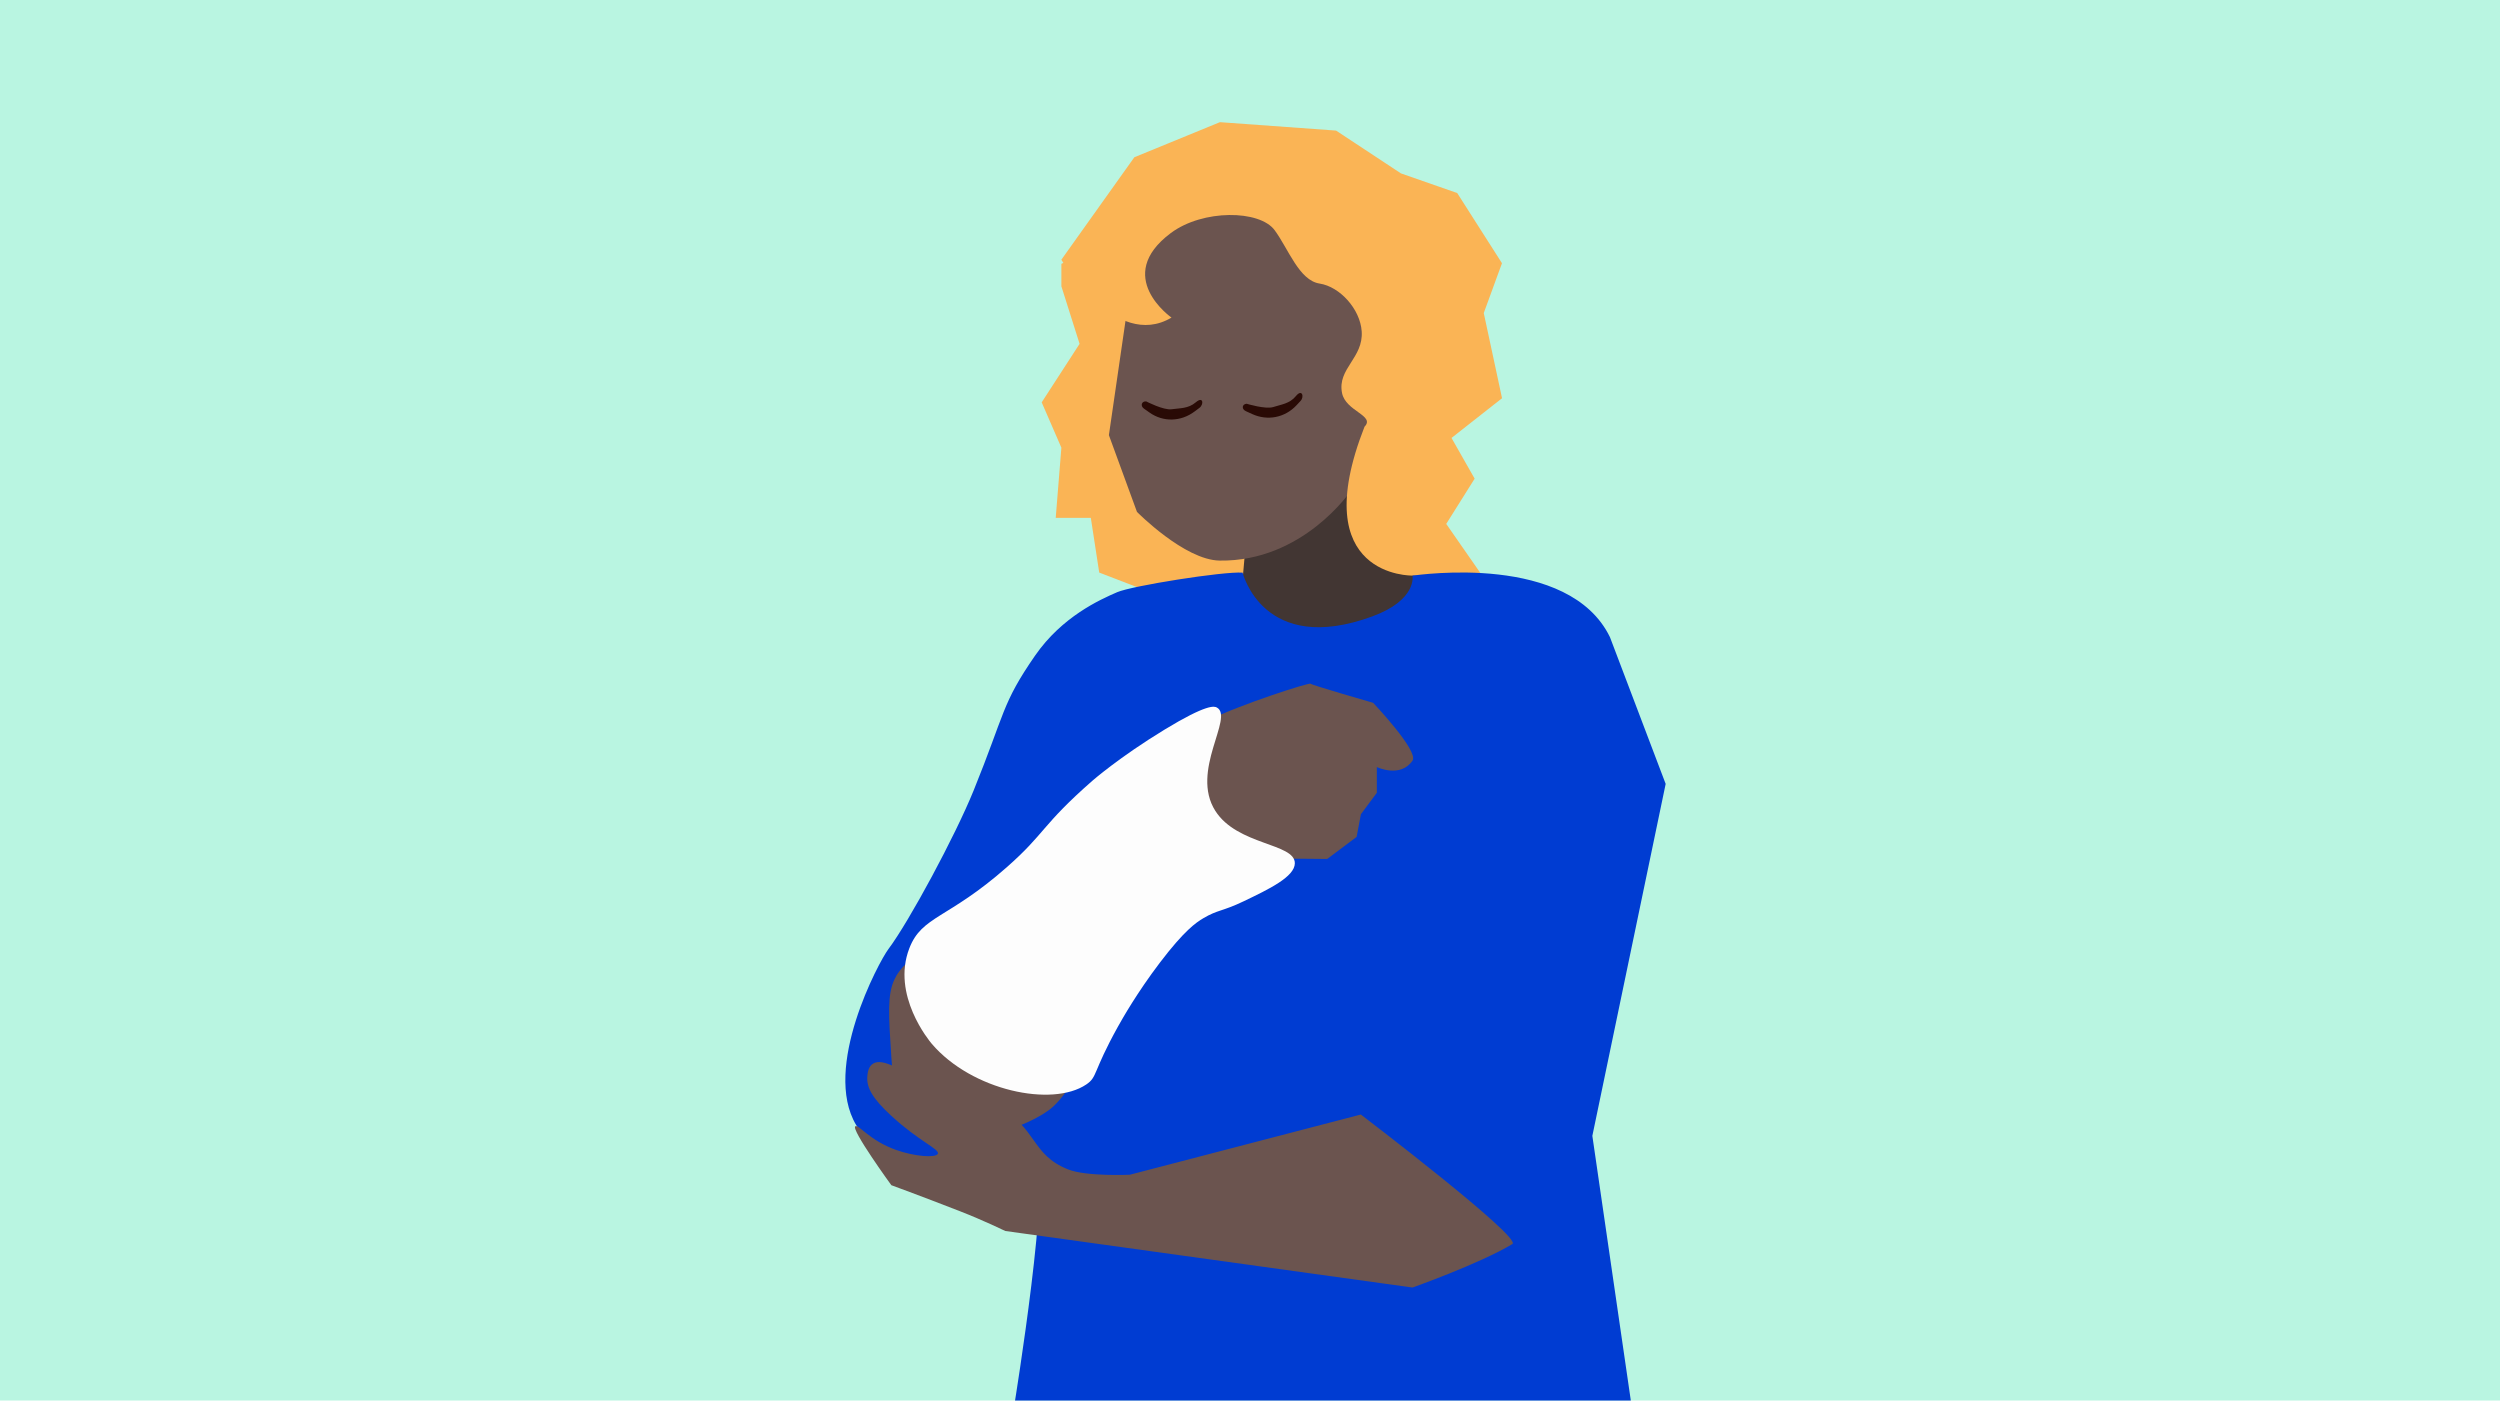<svg width="357" height="200" viewBox="0 0 357 200" fill="none" xmlns="http://www.w3.org/2000/svg">
<rect width="357" height="200" fill="#B9F5E1"/>
<g clip-path="url(#clip0_8552_360840)">
<path d="M151.565 40.883V37.676L166.791 30.461L170.398 40.883L163.785 59.52L179.7 81.441L168.035 86.02L156.97 81.766L155.769 73.95H150.757L151.565 63.929L148.754 57.455L154.165 49.1L151.565 40.883Z" fill="#FAB455"/>
<path d="M203.4 70.507L201.93 93.068L176.745 90.7L178.52 70.507H203.4Z" fill="#423633"/>
<path d="M158.35 62.139L162.358 73.096C162.358 73.096 169.145 79.983 174.169 80.052C186.052 80.215 192.845 70.155 192.845 70.155L200.798 43.702C200.798 43.702 201.261 27.268 184.428 24.463C167.593 21.657 161.839 38.128 161.839 38.128L158.35 62.139Z" fill="#6B544F"/>
<path d="M201.706 82.193L212.083 82.809L206.522 74.815L210.58 68.352L207.276 62.539L214.491 56.867L211.882 44.702L214.482 37.587L208.091 27.567L200.054 24.761L190.791 18.648L174.204 17.446L161.983 22.456L151.563 37.085C151.563 37.085 159.228 50.148 167.291 45.352C167.291 45.352 158.874 39.491 167.194 33.278C171.769 29.863 179.885 29.963 182.024 32.878C183.996 35.561 185.517 40.044 188.437 40.493C191.33 40.937 194.228 44.126 194.45 47.307C194.715 51.133 190.944 52.622 191.644 56.126C192.17 58.756 196.426 59.333 194.852 60.935C186.374 82.546 201.706 82.193 201.706 82.193Z" fill="#FAB455"/>
<path d="M163.674 57.319C163.674 57.319 166.159 58.609 167.309 58.441C168.461 58.272 169.682 58.374 170.759 57.45C171.837 56.524 171.939 57.748 171.28 58.243L170.591 58.759C168.624 60.233 166.111 60.296 164.163 58.92L163.359 58.354C162.802 57.959 163.011 57.272 163.674 57.319Z" fill="#290A05"/>
<path d="M178.011 57.652C178.011 57.652 180.728 58.485 181.833 58.122C182.939 57.759 184.169 57.652 185.052 56.563C185.935 55.476 186.28 56.652 185.724 57.246L185.145 57.868C183.491 59.642 181.015 60.135 178.813 59.128L177.906 58.713C177.274 58.428 177.345 57.72 178.011 57.652Z" fill="#290A05"/>
<path d="M232.948 200.463L227.387 162.202L237.857 111.941L229.9 90.981C224.037 78.957 202.691 82.096 201.706 82.193C201.706 82.193 202.402 85.659 195.974 88.019C180.382 93.743 177.441 81.772 177.441 81.772C174.676 81.576 161.63 83.656 159.535 84.563C157.044 85.643 151.661 88.057 147.807 93.624C143.022 100.537 143.556 101.737 139.026 112.904C136.4 119.378 129.817 131.606 126.865 135.53C125.498 137.344 117.38 152.496 122.257 160.65C124.6 164.565 128.907 166.517 129.378 166.683C138.224 169.802 144.389 162.5 147.822 165.172C150.296 167.098 144.874 200.463 144.874 200.463H232.948Z" fill="#003CD2"/>
<path d="M127.711 139.904C126.696 142.058 126.893 145.015 127.283 150.932C127.743 157.883 128.863 159.209 129.639 159.902C132.035 162.041 135.591 162.106 137.78 162.145C143.789 162.254 148.167 159.583 149.132 158.967C150.987 157.783 152.17 156.572 158.557 146.07C162.75 139.176 163.504 137.619 166.054 134.67C168.839 131.45 171.261 129.465 172.909 128.13C176.952 124.85 178.972 123.211 181.691 122.709C182.526 122.556 189.524 122.659 189.524 122.659L193.724 119.509L194.337 116.272L196.611 113.209V109.537C196.611 109.537 200.004 111.161 201.719 108.598C202.591 107.211 196.085 100.363 196.085 100.363C196.085 100.363 187.161 97.791 187.161 97.637C187.161 97.374 177.05 100.608 172.478 102.896C168.109 104.102 165.435 106.332 160.269 110.746C152.687 117.222 153.448 118.943 146.345 124.576C143.624 126.733 143.517 126.478 137.348 131.117C129.461 137.052 128.428 138.38 127.711 139.904Z" fill="#6B544F"/>
<path d="M129.852 135.418C127.274 142.089 132.7 148.635 133.065 149.063C138.765 155.731 150.252 158.157 155.128 154.857C156.741 153.765 156.009 153.144 159.626 146.633C160.289 145.441 162.365 141.768 165.624 137.476C169.119 132.874 170.807 131.728 171.835 131.122C173.945 129.879 174.509 130.183 177.619 128.692C181.196 126.976 184.893 125.203 184.902 123.272C184.917 120.391 176.698 120.739 173.55 115.796C169.915 110.089 176.274 102.409 173.765 101.031C173.413 100.839 172.376 100.489 166.267 104.209C159.815 108.139 155.985 111.498 155.985 111.498C148.706 117.883 149.298 118.968 143.776 123.833C135.333 131.27 131.652 130.759 129.852 135.418Z" fill="#FDFDFD"/>
<path d="M194.328 159.154C194.328 159.154 217.454 176.765 215.963 177.655C211.226 180.489 201.7 183.859 201.7 183.859L143.561 175.787C143.561 175.787 140.361 174.239 137.135 172.983C131.015 170.602 127.282 169.246 127.282 169.246C127.282 169.246 121.459 161.235 122.141 160.835C122.645 160.539 124.126 162.839 127.924 164.2C130.58 165.152 133.632 165.381 133.922 164.761C134.228 164.109 131.256 163.005 127.282 159.341C124.633 156.9 123.724 155.335 123.854 153.733C123.893 153.242 123.97 152.292 124.711 151.865C126.124 151.046 128.667 152.881 131.995 154.481C137.73 157.239 138.409 155.744 142.276 157.846C148.209 161.07 147.159 164.885 152.557 167.004C155.178 168.031 161.339 167.752 161.339 167.752L194.328 159.154Z" fill="#6B544F"/>
</g>
<defs>
<clipPath id="clip0_8552_360840">
<rect width="200" height="200" fill="white" transform="translate(79)"/>
</clipPath>
</defs>
</svg>
